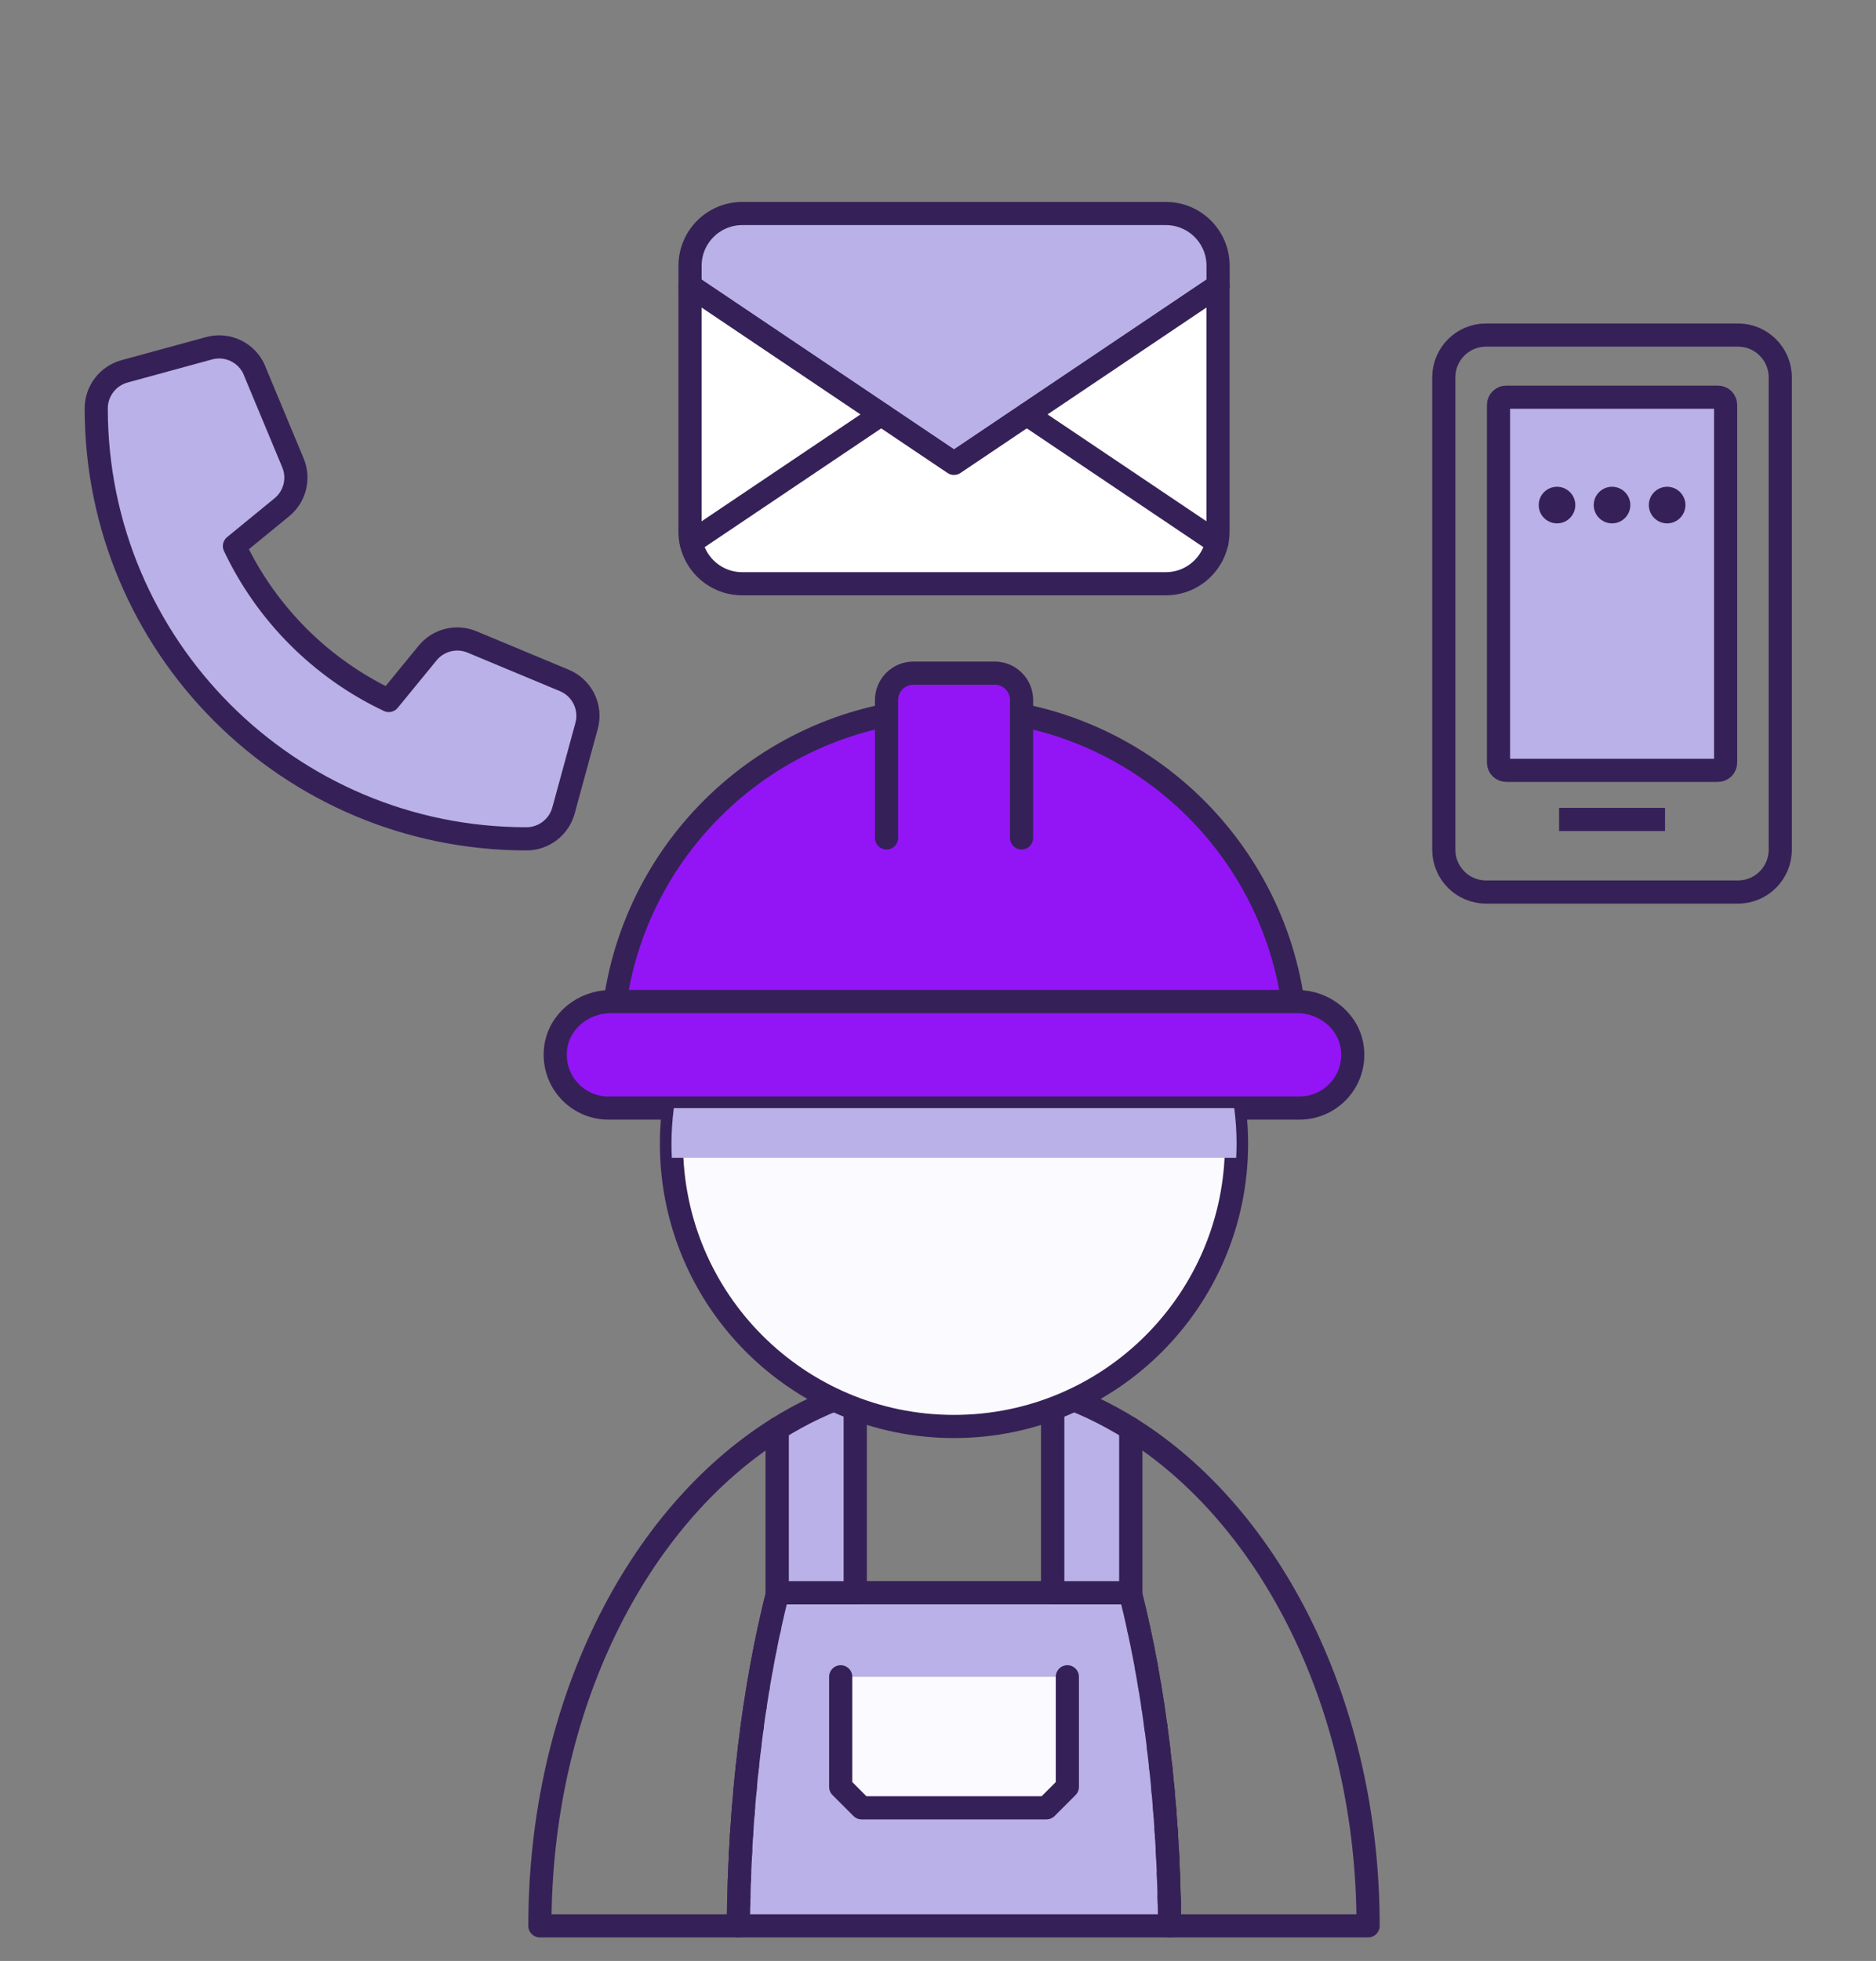 <?xml version="1.0" encoding="UTF-8"?><svg width="67" height="70" viewBox="0 0 67 70" fill="none" xmlns="http://www.w3.org/2000/svg">
<rect x="0" y="0" width="67" height="70" fill="#808080" stroke="none"/>
<g clip-path="url(#clip0_12_1053)">
<g clip-path="url(#clip1_12_1053)">
<mask id="path-1-inside-1_12_1053" fill="white">
<path d="M40.523 57.494C40.474 57.279 40.421 57.064 40.366 56.855C40.419 57.064 40.471 57.279 40.523 57.494Z"/>
</mask>
<path d="M40.523 57.494L40.255 57.559L40.792 57.432L40.523 57.494ZM40.366 56.855L40.633 56.785L40.099 56.922L40.366 56.855ZM40.523 57.494L40.792 57.432C40.742 57.215 40.689 56.997 40.633 56.785L40.366 56.855L40.1 56.925C40.154 57.131 40.206 57.343 40.255 57.556L40.523 57.494ZM40.366 56.855L40.099 56.922C40.151 57.13 40.203 57.344 40.255 57.559L40.523 57.494L40.791 57.429C40.739 57.214 40.686 56.998 40.634 56.788L40.366 56.855Z" fill="#352157" mask="url(#path-1-inside-1_12_1053)"/>
<mask id="path-3-inside-2_12_1053" fill="white">
<path d="M37.489 49.998C37.456 49.953 37.425 49.907 37.392 49.862C37.425 49.907 37.456 49.951 37.489 49.998Z"/>
</mask>
<path d="M37.489 49.998L37.268 50.163L37.714 49.839L37.489 49.998ZM37.489 49.998L37.709 49.832C37.696 49.815 37.683 49.796 37.666 49.772C37.651 49.75 37.633 49.724 37.613 49.697L37.392 49.862L37.172 50.028C37.185 50.045 37.198 50.064 37.214 50.087C37.23 50.11 37.248 50.136 37.268 50.163L37.489 49.998ZM37.392 49.862L37.172 50.028C37.202 50.068 37.228 50.106 37.263 50.156L37.489 49.998L37.714 49.839C37.683 49.795 37.649 49.745 37.613 49.697L37.392 49.862Z" fill="#352157" mask="url(#path-3-inside-2_12_1053)"/>
<mask id="path-5-inside-3_12_1053" fill="white">
<path d="M30.653 49.998C30.686 49.953 30.717 49.907 30.75 49.862C30.717 49.907 30.686 49.951 30.653 49.998Z"/>
</mask>
<path d="M30.653 49.998L30.428 49.839L30.874 50.163L30.653 49.998ZM30.653 49.998L30.874 50.163C30.894 50.136 30.912 50.11 30.928 50.087C30.944 50.064 30.957 50.045 30.97 50.028L30.75 49.862L30.529 49.697C30.509 49.724 30.491 49.75 30.475 49.772C30.459 49.796 30.446 49.815 30.433 49.832L30.653 49.998ZM30.75 49.862L30.529 49.697C30.493 49.745 30.459 49.795 30.428 49.839L30.653 49.998L30.878 50.156C30.914 50.106 30.94 50.068 30.97 50.028L30.75 49.862Z" fill="#352157" mask="url(#path-5-inside-3_12_1053)"/>
<path d="M27.47 58.156C27.423 58.373 27.376 58.594 27.332 58.817" stroke="#352157" stroke-width="0.276"/>
<mask id="path-8-inside-4_12_1053" fill="white">
<path d="M27.619 57.497C27.569 57.712 27.52 57.929 27.47 58.15C27.517 57.929 27.567 57.712 27.619 57.497Z"/>
</mask>
<path d="M27.619 57.497L27.888 57.559L27.351 57.432L27.619 57.497ZM27.47 58.15L27.201 58.093L27.739 58.211L27.47 58.15ZM27.619 57.497L27.351 57.435C27.301 57.65 27.251 57.869 27.201 58.09L27.47 58.15L27.739 58.211C27.789 57.99 27.838 57.773 27.888 57.559L27.619 57.497ZM27.47 58.15L27.74 58.207C27.786 57.989 27.835 57.774 27.887 57.562L27.619 57.497L27.351 57.432C27.298 57.649 27.248 57.87 27.201 58.093L27.47 58.15Z" fill="#352157" mask="url(#path-8-inside-4_12_1053)"/>
<mask id="path-10-inside-5_12_1053" fill="white">
<path d="M41.739 67.124C41.744 67.317 41.75 67.513 41.755 67.705C41.75 67.51 41.747 67.317 41.739 67.124Z"/>
</mask>
<path d="M41.739 67.124L42.014 67.112L41.463 67.132L41.739 67.124ZM41.755 67.705L41.48 67.713L42.031 67.698L41.755 67.705ZM41.739 67.124L41.463 67.132C41.466 67.228 41.469 67.325 41.471 67.422C41.474 67.52 41.477 67.617 41.48 67.713L41.755 67.705L42.031 67.698C42.028 67.601 42.025 67.504 42.023 67.407C42.02 67.31 42.017 67.213 42.014 67.116L41.739 67.124ZM41.755 67.705L42.031 67.698C42.025 67.507 42.023 67.308 42.014 67.112L41.739 67.124L41.463 67.136C41.472 67.326 41.474 67.512 41.48 67.713L41.755 67.705Z" fill="#352157" mask="url(#path-10-inside-5_12_1053)"/>
<mask id="path-12-inside-6_12_1053" fill="white">
<path d="M41.543 63.963C41.559 64.153 41.576 64.343 41.59 64.536C41.573 64.343 41.559 64.153 41.543 63.963Z"/>
</mask>
<path d="M41.59 64.536L41.315 64.559L41.865 64.516L41.59 64.536ZM41.543 63.963L41.268 63.986C41.285 64.177 41.301 64.365 41.315 64.556L41.59 64.536L41.865 64.516C41.851 64.321 41.834 64.129 41.818 63.939L41.543 63.963ZM41.59 64.536L41.864 64.512C41.849 64.336 41.833 64.118 41.818 63.939L41.543 63.963L41.268 63.986C41.286 64.188 41.297 64.35 41.315 64.559L41.59 64.536Z" fill="#352157" mask="url(#path-12-inside-6_12_1053)"/>
<path d="M41.383 62.439C41.408 62.64 41.43 62.844 41.452 63.048" stroke="#352157" stroke-width="0.276"/>
<mask id="path-15-inside-7_12_1053" fill="white">
<path d="M41.606 64.74C41.62 64.924 41.634 65.112 41.645 65.302C41.634 65.115 41.62 64.927 41.606 64.74Z"/>
</mask>
<path d="M41.606 64.74L41.881 64.719L41.332 64.76L41.606 64.74ZM41.645 65.302L41.37 65.318L41.92 65.286L41.645 65.302ZM41.606 64.74L41.332 64.76C41.345 64.945 41.359 65.13 41.37 65.318L41.645 65.302L41.92 65.286C41.909 65.093 41.895 64.904 41.881 64.719L41.606 64.74ZM41.645 65.302L41.92 65.286C41.909 65.096 41.895 64.907 41.881 64.72L41.606 64.74L41.332 64.76C41.345 64.948 41.359 65.133 41.37 65.318L41.645 65.302Z" fill="#352157" mask="url(#path-15-inside-7_12_1053)"/>
<mask id="path-17-inside-8_12_1053" fill="white">
<path d="M27.329 58.834C27.285 59.051 27.244 59.269 27.203 59.492C27.244 59.272 27.285 59.051 27.329 58.834Z"/>
</mask>
<path d="M27.203 59.492L26.932 59.442L27.474 59.543L27.203 59.492ZM27.329 58.834L27.059 58.779C27.015 58.999 26.973 59.218 26.932 59.442L27.203 59.492L27.474 59.542C27.515 59.32 27.556 59.104 27.599 58.888L27.329 58.834ZM27.203 59.492L27.474 59.543C27.515 59.322 27.556 59.104 27.599 58.888L27.329 58.834L27.059 58.779C27.015 58.999 26.973 59.221 26.932 59.441L27.203 59.492Z" fill="#352157" mask="url(#path-17-inside-8_12_1053)"/>
<mask id="path-19-inside-9_12_1053" fill="white">
<path d="M41.661 65.525C41.672 65.707 41.683 65.892 41.691 66.074C41.683 65.889 41.672 65.707 41.661 65.525Z"/>
</mask>
<path d="M41.691 66.074L41.416 66.086L41.967 66.061L41.691 66.074ZM41.661 65.525L41.386 65.542C41.397 65.724 41.408 65.907 41.416 66.086L41.691 66.074L41.967 66.061C41.958 65.877 41.947 65.691 41.936 65.509L41.661 65.525ZM41.691 66.074L41.967 66.061C41.958 65.874 41.947 65.69 41.936 65.509L41.661 65.525L41.386 65.542C41.397 65.724 41.408 65.904 41.416 66.086L41.691 66.074Z" fill="#352157" mask="url(#path-19-inside-9_12_1053)"/>
<mask id="path-21-inside-10_12_1053" fill="white">
<path d="M41.706 66.322C41.714 66.504 41.722 66.686 41.728 66.868C41.719 66.686 41.714 66.504 41.706 66.322Z"/>
</mask>
<path d="M41.728 66.868L41.452 66.88L42.003 66.859L41.728 66.868ZM41.706 66.322L41.43 66.334C41.438 66.517 41.447 66.697 41.452 66.876L41.728 66.868L42.003 66.859C41.998 66.675 41.989 66.491 41.981 66.309L41.706 66.322ZM41.728 66.868L42.003 66.855C41.999 66.765 41.995 66.675 41.992 66.584C41.989 66.493 41.985 66.402 41.981 66.309L41.706 66.322L41.43 66.334C41.434 66.424 41.438 66.514 41.441 66.605C41.445 66.696 41.448 66.788 41.452 66.88L41.728 66.868Z" fill="#352157" mask="url(#path-21-inside-10_12_1053)"/>
<mask id="path-23-inside-11_12_1053" fill="white">
<path d="M41.466 63.197C41.485 63.392 41.504 63.591 41.524 63.786C41.504 63.588 41.485 63.392 41.466 63.197Z"/>
</mask>
<path d="M41.524 63.786L41.249 63.813L41.798 63.76L41.524 63.786ZM41.466 63.197L41.191 63.224C41.201 63.321 41.211 63.42 41.221 63.518C41.23 63.617 41.24 63.715 41.249 63.813L41.524 63.786L41.798 63.759C41.788 63.662 41.779 63.563 41.769 63.465C41.759 63.366 41.75 63.267 41.74 63.169L41.466 63.197ZM41.524 63.786L41.798 63.76C41.779 63.561 41.759 63.365 41.74 63.169L41.466 63.197L41.191 63.224C41.211 63.419 41.23 63.615 41.249 63.813L41.524 63.786Z" fill="#352157" mask="url(#path-23-inside-11_12_1053)"/>
<mask id="path-25-inside-12_12_1053" fill="white">
<path d="M27.622 57.494C27.671 57.279 27.724 57.064 27.779 56.855C27.726 57.064 27.674 57.279 27.622 57.494Z"/>
</mask>
<path d="M27.622 57.494L27.353 57.432L27.889 57.559L27.622 57.494ZM27.779 56.855L28.046 56.922L27.512 56.785L27.779 56.855ZM27.622 57.494L27.89 57.556C27.939 57.343 27.991 57.131 28.045 56.925L27.779 56.855L27.512 56.785C27.456 56.997 27.403 57.215 27.353 57.432L27.622 57.494ZM27.779 56.855L27.511 56.788C27.459 56.998 27.406 57.214 27.354 57.429L27.622 57.494L27.889 57.559C27.942 57.344 27.994 57.13 28.046 56.922L27.779 56.855Z" fill="#352157" mask="url(#path-25-inside-12_12_1053)"/>
<mask id="path-27-inside-13_12_1053" fill="white">
<path d="M26.483 65.525C26.472 65.707 26.461 65.892 26.453 66.074C26.461 65.889 26.472 65.707 26.483 65.525Z"/>
</mask>
<path d="M26.453 66.074L26.178 66.061L26.729 66.086L26.453 66.074ZM26.483 65.525L26.208 65.509C26.197 65.691 26.186 65.877 26.178 66.061L26.453 66.074L26.729 66.086C26.737 65.907 26.747 65.724 26.759 65.542L26.483 65.525ZM26.453 66.074L26.729 66.086C26.737 65.904 26.747 65.724 26.759 65.542L26.483 65.525L26.208 65.509C26.197 65.69 26.186 65.874 26.178 66.061L26.453 66.074Z" fill="#352157" mask="url(#path-27-inside-13_12_1053)"/>
<mask id="path-29-inside-14_12_1053" fill="white">
<path d="M26.539 64.74C26.525 64.924 26.511 65.112 26.5 65.302C26.511 65.115 26.525 64.927 26.539 64.74Z"/>
</mask>
<path d="M26.539 64.74L26.814 64.76L26.264 64.719L26.539 64.74ZM26.5 65.302L26.225 65.286L26.775 65.318L26.5 65.302ZM26.539 64.74L26.264 64.719C26.25 64.904 26.236 65.093 26.225 65.286L26.5 65.302L26.775 65.318C26.786 65.13 26.8 64.945 26.813 64.76L26.539 64.74ZM26.5 65.302L26.775 65.318C26.786 65.133 26.8 64.948 26.814 64.76L26.539 64.74L26.264 64.72C26.25 64.907 26.236 65.096 26.225 65.286L26.5 65.302Z" fill="#352157" mask="url(#path-29-inside-14_12_1053)"/>
<mask id="path-31-inside-15_12_1053" fill="white">
<path d="M26.602 63.963C26.585 64.153 26.569 64.343 26.555 64.536C26.572 64.343 26.585 64.153 26.602 63.963Z"/>
</mask>
<path d="M26.555 64.536L26.28 64.516L26.83 64.559L26.555 64.536ZM26.602 63.963L26.328 63.939C26.311 64.129 26.294 64.321 26.28 64.516L26.555 64.536L26.83 64.556C26.844 64.365 26.86 64.177 26.877 63.986L26.602 63.963ZM26.555 64.536L26.83 64.559C26.848 64.35 26.859 64.188 26.877 63.986L26.602 63.963L26.328 63.939C26.312 64.118 26.296 64.336 26.281 64.512L26.555 64.536Z" fill="#352157" mask="url(#path-31-inside-15_12_1053)"/>
<mask id="path-33-inside-16_12_1053" fill="white">
<path d="M26.439 66.322C26.431 66.504 26.423 66.686 26.418 66.868C26.426 66.686 26.431 66.504 26.439 66.322Z"/>
</mask>
<path d="M26.418 66.868L26.142 66.859L26.693 66.88L26.418 66.868ZM26.439 66.322L26.164 66.309C26.156 66.491 26.148 66.675 26.142 66.859L26.418 66.868L26.693 66.876C26.698 66.697 26.707 66.517 26.715 66.334L26.439 66.322ZM26.418 66.868L26.693 66.88C26.697 66.788 26.701 66.696 26.704 66.605C26.707 66.514 26.711 66.424 26.715 66.334L26.439 66.322L26.164 66.309C26.16 66.402 26.157 66.493 26.153 66.584C26.15 66.675 26.146 66.765 26.142 66.855L26.418 66.868Z" fill="#352157" mask="url(#path-33-inside-16_12_1053)"/>
<mask id="path-35-inside-17_12_1053" fill="white">
<path d="M26.406 67.124C26.401 67.317 26.395 67.513 26.39 67.705C26.395 67.51 26.398 67.317 26.406 67.124Z"/>
</mask>
<path d="M26.406 67.124L26.682 67.132L26.131 67.112L26.406 67.124ZM26.39 67.705L26.114 67.698L26.665 67.713L26.39 67.705ZM26.406 67.124L26.131 67.116C26.128 67.213 26.125 67.31 26.122 67.407C26.12 67.504 26.117 67.601 26.114 67.698L26.39 67.705L26.665 67.713C26.668 67.617 26.671 67.52 26.673 67.422C26.676 67.325 26.679 67.228 26.682 67.132L26.406 67.124ZM26.39 67.705L26.665 67.713C26.671 67.512 26.673 67.326 26.681 67.136L26.406 67.124L26.131 67.112C26.122 67.308 26.119 67.507 26.114 67.698L26.39 67.705Z" fill="#352157" mask="url(#path-35-inside-17_12_1053)"/>
<path d="M26.762 62.439C26.737 62.64 26.715 62.844 26.693 63.048" stroke="#352157" stroke-width="0.276"/>
<path d="M26.96 60.956C26.93 61.168 26.899 61.38 26.869 61.595" stroke="#352157" stroke-width="0.276"/>
<mask id="path-39-inside-18_12_1053" fill="white">
<path d="M27.076 60.234C27.04 60.449 27.007 60.664 26.974 60.884C27.007 60.666 27.04 60.449 27.076 60.234Z"/>
</mask>
<path d="M26.974 60.884L26.702 60.843L27.247 60.925L26.974 60.884ZM27.076 60.234L26.804 60.188C26.768 60.406 26.735 60.622 26.702 60.843L26.974 60.884L27.247 60.925C27.28 60.705 27.312 60.492 27.348 60.279L27.076 60.234ZM26.974 60.884L27.247 60.925C27.28 60.707 27.312 60.492 27.348 60.279L27.076 60.234L26.804 60.188C26.768 60.406 26.735 60.625 26.702 60.843L26.974 60.884Z" fill="#352157" mask="url(#path-39-inside-18_12_1053)"/>
<mask id="path-41-inside-19_12_1053" fill="white">
<path d="M26.677 63.197C26.657 63.392 26.638 63.591 26.619 63.786C26.638 63.588 26.657 63.392 26.677 63.197Z"/>
</mask>
<path d="M26.619 63.786L26.344 63.76L26.893 63.813L26.619 63.786ZM26.677 63.197L26.402 63.169C26.393 63.267 26.383 63.366 26.373 63.465C26.364 63.563 26.354 63.662 26.344 63.759L26.619 63.786L26.893 63.813C26.903 63.715 26.912 63.617 26.922 63.518C26.931 63.42 26.941 63.321 26.951 63.224L26.677 63.197ZM26.619 63.786L26.893 63.813C26.912 63.615 26.931 63.419 26.951 63.224L26.677 63.197L26.402 63.169C26.383 63.365 26.364 63.561 26.344 63.76L26.619 63.786Z" fill="#352157" mask="url(#path-41-inside-19_12_1053)"/>
<path d="M27.197 59.528C27.158 59.746 27.12 59.964 27.084 60.184" stroke="#352157" stroke-width="0.276"/>
<path d="M26.855 61.692C26.828 61.898 26.8 62.108 26.775 62.317" stroke="#352157" stroke-width="0.276"/>
<mask id="path-45-inside-20_12_1053" fill="white">
<path d="M41.069 60.234C41.105 60.449 41.138 60.664 41.171 60.884C41.138 60.666 41.105 60.449 41.069 60.234Z"/>
</mask>
<path d="M41.171 60.884L40.898 60.925L41.443 60.843L41.171 60.884ZM41.069 60.234L40.797 60.279C40.833 60.492 40.865 60.705 40.898 60.925L41.171 60.884L41.443 60.843C41.41 60.622 41.377 60.406 41.341 60.188L41.069 60.234ZM41.171 60.884L41.443 60.843C41.41 60.625 41.377 60.406 41.341 60.188L41.069 60.234L40.797 60.279C40.832 60.492 40.865 60.707 40.898 60.925L41.171 60.884Z" fill="#352157" mask="url(#path-45-inside-20_12_1053)"/>
<mask id="path-47-inside-21_12_1053" fill="white">
<path d="M41.772 68.747C41.772 68.475 41.766 68.202 41.761 67.931C41.766 68.202 41.769 68.475 41.772 68.747Z"/>
</mask>
<path d="M41.772 68.747L41.496 68.75L42.047 68.747L41.772 68.747ZM41.772 68.747L42.047 68.747C42.047 68.471 42.042 68.196 42.036 67.926L41.761 67.931L41.485 67.937C41.491 68.208 41.496 68.478 41.496 68.747L41.772 68.747ZM41.761 67.931L41.485 67.937C41.491 68.206 41.493 68.477 41.496 68.75L41.772 68.747L42.047 68.745C42.045 68.472 42.042 68.198 42.036 67.926L41.761 67.931Z" fill="#352157" mask="url(#path-47-inside-21_12_1053)"/>
<path d="M40.672 58.156C40.719 58.373 40.766 58.594 40.81 58.817" stroke="#352157" stroke-width="0.276"/>
<mask id="path-50-inside-22_12_1053" fill="white">
<path d="M40.523 57.497C40.573 57.712 40.622 57.929 40.672 58.15C40.625 57.929 40.575 57.712 40.523 57.497Z"/>
</mask>
<path d="M40.523 57.497L40.791 57.432L40.254 57.559L40.523 57.497ZM40.672 58.15L40.403 58.211L40.941 58.093L40.672 58.15ZM40.523 57.497L40.254 57.559C40.304 57.773 40.353 57.99 40.403 58.211L40.672 58.15L40.941 58.09C40.891 57.869 40.841 57.65 40.791 57.435L40.523 57.497ZM40.672 58.15L40.941 58.093C40.894 57.87 40.844 57.649 40.791 57.432L40.523 57.497L40.255 57.562C40.307 57.774 40.356 57.989 40.402 58.207L40.672 58.15Z" fill="#352157" mask="url(#path-50-inside-22_12_1053)"/>
<path d="M40.945 59.528C40.983 59.746 41.022 59.964 41.058 60.184" stroke="#352157" stroke-width="0.276"/>
<mask id="path-53-inside-23_12_1053" fill="white">
<path d="M26.373 68.747C26.373 68.475 26.379 68.202 26.384 67.931C26.379 68.202 26.376 68.475 26.373 68.747Z"/>
</mask>
<path d="M26.373 68.747L26.097 68.747L26.649 68.75L26.373 68.747ZM26.373 68.747L26.649 68.747C26.649 68.478 26.654 68.208 26.66 67.937L26.384 67.931L26.108 67.926C26.103 68.196 26.097 68.471 26.097 68.747L26.373 68.747ZM26.384 67.931L26.108 67.926C26.103 68.198 26.1 68.472 26.097 68.745L26.373 68.747L26.649 68.75C26.651 68.477 26.654 68.206 26.66 67.937L26.384 67.931Z" fill="#352157" mask="url(#path-53-inside-23_12_1053)"/>
<mask id="path-55-inside-24_12_1053" fill="white">
<path d="M40.812 58.834C40.857 59.051 40.898 59.269 40.939 59.492C40.898 59.272 40.857 59.051 40.812 58.834Z"/>
</mask>
<path d="M40.939 59.492L40.668 59.543L41.21 59.442L40.939 59.492ZM40.812 58.834L40.542 58.888C40.586 59.104 40.627 59.32 40.668 59.542L40.939 59.492L41.21 59.442C41.169 59.218 41.127 58.999 41.083 58.779L40.812 58.834ZM40.939 59.492L41.21 59.441C41.169 59.221 41.127 58.999 41.083 58.779L40.812 58.834L40.542 58.888C40.586 59.104 40.627 59.322 40.668 59.543L40.939 59.492Z" fill="#352157" mask="url(#path-55-inside-24_12_1053)"/>
<path d="M41.182 60.956C41.212 61.168 41.242 61.38 41.273 61.595" stroke="#352157" stroke-width="0.276"/>
<path d="M41.287 61.692C41.314 61.898 41.342 62.108 41.367 62.317" stroke="#352157" stroke-width="0.276"/>
<path d="M27.776 56.857C27.721 57.067 27.671 57.279 27.619 57.497C27.569 57.715 27.52 57.932 27.47 58.153C27.423 58.373 27.377 58.594 27.332 58.817C27.332 58.822 27.33 58.828 27.33 58.834C27.285 59.051 27.244 59.272 27.203 59.492C27.2 59.506 27.2 59.517 27.197 59.528C27.159 59.746 27.12 59.964 27.082 60.184C27.079 60.201 27.076 60.217 27.073 60.236C27.038 60.449 27.004 60.666 26.971 60.884C26.969 60.909 26.963 60.934 26.96 60.959C26.927 61.168 26.897 61.383 26.869 61.595C26.864 61.628 26.861 61.659 26.856 61.692C26.828 61.898 26.8 62.108 26.776 62.317C26.77 62.359 26.765 62.397 26.762 62.439C26.737 62.64 26.715 62.844 26.693 63.048C26.687 63.097 26.682 63.147 26.676 63.197C26.654 63.392 26.635 63.591 26.619 63.786C26.613 63.847 26.608 63.905 26.602 63.965C26.583 64.156 26.569 64.346 26.552 64.539C26.547 64.608 26.541 64.674 26.536 64.743C26.522 64.927 26.508 65.115 26.497 65.302C26.492 65.379 26.486 65.451 26.481 65.528C26.47 65.71 26.461 65.895 26.45 66.077C26.448 66.159 26.442 66.239 26.439 66.322C26.428 66.504 26.423 66.686 26.415 66.868C26.415 66.953 26.409 67.038 26.404 67.124C26.398 67.317 26.392 67.51 26.39 67.706C26.387 67.78 26.384 67.857 26.381 67.931C26.376 68.202 26.373 68.475 26.37 68.747L19.282 68.747C19.282 60.906 22.749 54.145 27.76 51.003L27.76 56.857L27.776 56.857Z" stroke="#352157" stroke-width="0.827" stroke-linecap="round" stroke-linejoin="round"/>
<path d="M30.653 49.997C30.686 49.953 30.717 49.906 30.75 49.862C30.83 49.755 30.913 49.65 30.995 49.551C30.844 49.592 30.695 49.642 30.546 49.691L30.546 50.149C30.582 50.097 30.618 50.047 30.656 49.997L30.653 49.997Z" stroke="#352157" stroke-width="0.827" stroke-linecap="round" stroke-linejoin="round"/>
<path d="M37.488 49.997C37.524 50.047 37.563 50.097 37.599 50.149L37.599 49.691C37.45 49.642 37.298 49.595 37.149 49.551C37.232 49.65 37.312 49.755 37.395 49.862C37.428 49.906 37.458 49.95 37.491 49.997L37.488 49.997Z" stroke="#352157" stroke-width="0.827" stroke-linecap="round" stroke-linejoin="round"/>
<path d="M48.861 68.747L41.772 68.747C41.769 68.475 41.766 68.202 41.761 67.931C41.761 67.857 41.755 67.78 41.752 67.706C41.75 67.51 41.744 67.317 41.736 67.124L41.728 66.868C41.719 66.686 41.711 66.504 41.703 66.322C41.7 66.239 41.695 66.159 41.692 66.077C41.681 65.895 41.673 65.71 41.659 65.528C41.659 65.451 41.651 65.379 41.645 65.302C41.631 65.115 41.62 64.927 41.606 64.743C41.601 64.674 41.595 64.608 41.59 64.539C41.573 64.346 41.557 64.156 41.54 63.965C41.535 63.905 41.529 63.847 41.524 63.786C41.505 63.591 41.488 63.392 41.466 63.197C41.46 63.147 41.455 63.097 41.449 63.048C41.427 62.844 41.405 62.64 41.38 62.439C41.378 62.397 41.372 62.359 41.367 62.317C41.342 62.108 41.314 61.898 41.287 61.692C41.281 61.659 41.279 61.628 41.273 61.595C41.243 61.383 41.212 61.168 41.182 60.959C41.179 60.934 41.174 60.909 41.171 60.884C41.138 60.666 41.102 60.449 41.069 60.236C41.066 60.217 41.061 60.201 41.058 60.184C41.022 59.964 40.984 59.746 40.945 59.528C40.942 59.517 40.94 59.506 40.94 59.492C40.898 59.272 40.857 59.051 40.813 58.834C40.813 58.828 40.81 58.822 40.81 58.817C40.766 58.594 40.719 58.373 40.672 58.156C40.672 58.156 40.672 58.153 40.669 58.153C40.623 57.932 40.573 57.715 40.523 57.497C40.471 57.279 40.419 57.067 40.366 56.857L40.383 56.857L40.383 51.003C45.393 54.145 48.861 60.906 48.861 68.747Z" stroke="#352157" stroke-width="0.827" stroke-linecap="round" stroke-linejoin="round"/>
<path d="M37.599 50.149L37.599 56.857L30.544 56.857L30.544 50.149C30.579 50.097 30.618 50.05 30.654 49.997C30.687 49.953 30.717 49.906 30.75 49.865C30.83 49.758 30.913 49.653 30.995 49.554C31.988 49.275 33.016 49.127 34.071 49.127C35.127 49.127 36.155 49.275 37.147 49.554C37.23 49.653 37.312 49.758 37.392 49.865C37.425 49.906 37.456 49.953 37.489 49.997C37.525 50.05 37.56 50.097 37.599 50.149Z" stroke="#352157" stroke-width="0.827" stroke-linecap="round" stroke-linejoin="round"/>
<path d="M30.654 49.997C30.618 50.047 30.579 50.097 30.544 50.149C30.579 50.097 30.615 50.047 30.654 49.997Z" stroke="#352157" stroke-width="0.827" stroke-linecap="round" stroke-linejoin="round"/>
<path d="M37.489 49.997C37.525 50.047 37.563 50.099 37.599 50.149C37.563 50.097 37.527 50.047 37.489 49.997Z" stroke="#352157" stroke-width="0.827" stroke-linecap="round" stroke-linejoin="round"/>
<path d="M41.761 67.931C41.761 67.857 41.755 67.78 41.752 67.706C41.75 67.51 41.744 67.317 41.736 67.124L41.728 66.868C41.719 66.686 41.711 66.504 41.703 66.322C41.7 66.239 41.695 66.159 41.692 66.077C41.681 65.895 41.673 65.71 41.659 65.528C41.659 65.451 41.651 65.379 41.645 65.302C41.631 65.115 41.62 64.927 41.606 64.743C41.601 64.674 41.595 64.608 41.59 64.539C41.573 64.346 41.557 64.156 41.54 63.965C41.535 63.905 41.529 63.847 41.524 63.786C41.505 63.591 41.488 63.392 41.466 63.197C41.46 63.147 41.455 63.097 41.449 63.048C41.427 62.844 41.405 62.64 41.38 62.439C41.378 62.397 41.372 62.359 41.367 62.317C41.342 62.108 41.314 61.898 41.287 61.692C41.281 61.659 41.279 61.628 41.273 61.595C41.243 61.383 41.212 61.168 41.182 60.959C41.179 60.934 41.174 60.909 41.171 60.884C41.138 60.666 41.102 60.449 41.069 60.236C41.066 60.217 41.061 60.201 41.058 60.184C41.022 59.964 40.984 59.746 40.945 59.528C40.942 59.517 40.94 59.506 40.94 59.492C40.898 59.272 40.857 59.051 40.813 58.834C40.813 58.828 40.81 58.822 40.81 58.817C40.766 58.594 40.719 58.373 40.672 58.156C40.672 58.156 40.672 58.153 40.669 58.153C40.623 57.932 40.573 57.715 40.523 57.497C40.471 57.279 40.419 57.067 40.366 56.857L27.776 56.857C27.721 57.067 27.672 57.279 27.619 57.497C27.57 57.715 27.52 57.932 27.47 58.153C27.423 58.373 27.377 58.594 27.332 58.817C27.332 58.822 27.33 58.828 27.33 58.834C27.286 59.051 27.244 59.272 27.203 59.492C27.2 59.506 27.2 59.517 27.197 59.528C27.159 59.746 27.12 59.964 27.082 60.184C27.079 60.201 27.076 60.217 27.073 60.236C27.038 60.449 27.005 60.666 26.971 60.884C26.969 60.909 26.963 60.934 26.96 60.959C26.927 61.168 26.897 61.383 26.869 61.595C26.864 61.628 26.861 61.659 26.856 61.692C26.828 61.898 26.801 62.108 26.776 62.317C26.77 62.359 26.765 62.397 26.762 62.439C26.737 62.64 26.715 62.844 26.693 63.048C26.688 63.097 26.682 63.147 26.677 63.197C26.654 63.392 26.635 63.591 26.619 63.786C26.613 63.847 26.608 63.905 26.602 63.965C26.583 64.156 26.569 64.346 26.552 64.539C26.547 64.608 26.541 64.674 26.536 64.743C26.522 64.927 26.508 65.115 26.497 65.302C26.492 65.379 26.486 65.451 26.481 65.528C26.47 65.71 26.462 65.895 26.451 66.077C26.448 66.159 26.442 66.239 26.439 66.322C26.428 66.504 26.423 66.686 26.415 66.868C26.415 66.953 26.409 67.038 26.404 67.124C26.398 67.317 26.393 67.51 26.39 67.706C26.387 67.78 26.384 67.857 26.382 67.931C26.376 68.202 26.373 68.475 26.371 68.747L41.772 68.747C41.769 68.475 41.766 68.202 41.761 67.931Z" fill="#B9B1E7" stroke="#352157" stroke-width="0.827" stroke-linecap="round" stroke-linejoin="round"/>
<path d="M26.869 61.595C26.864 61.628 26.861 61.659 26.855 61.692" stroke="#352157" stroke-width="0.827" stroke-linecap="round" stroke-linejoin="round"/>
<path d="M27.335 58.817C27.335 58.817 27.335 58.828 27.332 58.834C27.332 58.828 27.332 58.823 27.335 58.817Z" stroke="#352157" stroke-width="0.827" stroke-linecap="round" stroke-linejoin="round"/>
<path d="M26.971 60.884C26.968 60.909 26.963 60.934 26.96 60.956C26.963 60.931 26.968 60.906 26.971 60.884Z" stroke="#352157" stroke-width="0.827" stroke-linecap="round" stroke-linejoin="round"/>
<path d="M27.206 59.492C27.206 59.492 27.2 59.517 27.2 59.528C27.2 59.517 27.206 59.503 27.206 59.492Z" stroke="#352157" stroke-width="0.827" stroke-linecap="round" stroke-linejoin="round"/>
<path d="M27.084 60.184C27.082 60.201 27.079 60.217 27.076 60.236C27.079 60.22 27.082 60.203 27.084 60.184Z" stroke="#352157" stroke-width="0.827" stroke-linecap="round" stroke-linejoin="round"/>
<path d="M26.39 67.705C26.39 67.78 26.384 67.857 26.384 67.931" stroke="#352157" stroke-width="0.827" stroke-linecap="round" stroke-linejoin="round"/>
<path d="M26.776 62.317C26.77 62.359 26.765 62.397 26.762 62.436C26.767 62.394 26.773 62.356 26.776 62.317Z" stroke="#352157" stroke-width="0.827" stroke-linecap="round" stroke-linejoin="round"/>
<path d="M26.497 65.302C26.491 65.376 26.486 65.451 26.48 65.525" stroke="#352157" stroke-width="0.827" stroke-linecap="round" stroke-linejoin="round"/>
<path d="M27.473 58.15C27.473 58.15 27.473 58.153 27.473 58.155C27.473 58.155 27.473 58.153 27.473 58.15Z" stroke="#352157" stroke-width="0.827" stroke-linecap="round" stroke-linejoin="round"/>
<path d="M26.417 66.868C26.415 66.953 26.409 67.039 26.406 67.124" stroke="#352157" stroke-width="0.827" stroke-linecap="round" stroke-linejoin="round"/>
<path d="M26.453 66.077C26.448 66.159 26.445 66.239 26.439 66.322C26.442 66.239 26.448 66.159 26.453 66.077Z" stroke="#352157" stroke-width="0.827" stroke-linecap="round" stroke-linejoin="round"/>
<path d="M26.693 63.048C26.687 63.097 26.682 63.147 26.676 63.196" stroke="#352157" stroke-width="0.827" stroke-linecap="round" stroke-linejoin="round"/>
<path d="M26.555 64.536C26.55 64.605 26.544 64.671 26.539 64.74" stroke="#352157" stroke-width="0.827" stroke-linecap="round" stroke-linejoin="round"/>
<path d="M26.619 63.786C26.613 63.847 26.608 63.905 26.602 63.963C26.608 63.902 26.613 63.844 26.619 63.786Z" stroke="#352157" stroke-width="0.827" stroke-linecap="round" stroke-linejoin="round"/>
<path d="M41.171 60.884C41.174 60.909 41.179 60.934 41.182 60.956C41.179 60.931 41.174 60.906 41.171 60.884Z" stroke="#352157" stroke-width="0.827" stroke-linecap="round" stroke-linejoin="round"/>
<path d="M41.367 62.317C41.372 62.359 41.378 62.397 41.38 62.436C41.375 62.394 41.37 62.356 41.367 62.317Z" stroke="#352157" stroke-width="0.827" stroke-linecap="round" stroke-linejoin="round"/>
<path d="M41.59 64.536C41.595 64.605 41.601 64.671 41.606 64.74" stroke="#352157" stroke-width="0.827" stroke-linecap="round" stroke-linejoin="round"/>
<path d="M41.645 65.302C41.651 65.376 41.656 65.451 41.662 65.525" stroke="#352157" stroke-width="0.827" stroke-linecap="round" stroke-linejoin="round"/>
<path d="M41.273 61.595C41.279 61.628 41.281 61.659 41.287 61.692" stroke="#352157" stroke-width="0.827" stroke-linecap="round" stroke-linejoin="round"/>
<path d="M41.452 63.048C41.458 63.097 41.463 63.147 41.469 63.196" stroke="#352157" stroke-width="0.827" stroke-linecap="round" stroke-linejoin="round"/>
<path d="M41.692 66.077C41.697 66.159 41.7 66.239 41.706 66.322C41.703 66.239 41.697 66.159 41.692 66.077Z" stroke="#352157" stroke-width="0.827" stroke-linecap="round" stroke-linejoin="round"/>
<path d="M41.526 63.786C41.532 63.847 41.537 63.905 41.543 63.963C41.537 63.902 41.532 63.844 41.526 63.786Z" stroke="#352157" stroke-width="0.827" stroke-linecap="round" stroke-linejoin="round"/>
<path d="M41.755 67.705C41.755 67.78 41.76 67.857 41.76 67.931" stroke="#352157" stroke-width="0.827" stroke-linecap="round" stroke-linejoin="round"/>
<path d="M40.81 58.817C40.81 58.817 40.81 58.828 40.812 58.834C40.812 58.828 40.812 58.823 40.81 58.817Z" stroke="#352157" stroke-width="0.827" stroke-linecap="round" stroke-linejoin="round"/>
<path d="M40.672 58.15C40.672 58.15 40.672 58.153 40.672 58.155C40.672 58.155 40.672 58.153 40.672 58.15Z" stroke="#352157" stroke-width="0.827" stroke-linecap="round" stroke-linejoin="round"/>
<path d="M41.727 66.868C41.73 66.953 41.736 67.039 41.739 67.124" stroke="#352157" stroke-width="0.827" stroke-linecap="round" stroke-linejoin="round"/>
<path d="M41.06 60.184C41.063 60.201 41.066 60.217 41.069 60.236C41.066 60.22 41.063 60.203 41.06 60.184Z" stroke="#352157" stroke-width="0.827" stroke-linecap="round" stroke-linejoin="round"/>
<path d="M40.94 59.492C40.94 59.492 40.945 59.517 40.945 59.528C40.945 59.517 40.94 59.503 40.94 59.492Z" stroke="#352157" stroke-width="0.827" stroke-linecap="round" stroke-linejoin="round"/>
<path d="M30.543 49.694L30.543 56.857L27.759 56.857L27.759 51.003C28.644 50.449 29.576 50.008 30.543 49.694Z" fill="#B9B1E7" stroke="#352157" stroke-width="0.827" stroke-linecap="round" stroke-linejoin="round"/>
<path d="M40.383 51.003L40.383 56.857L37.599 56.857L37.599 49.694C38.566 50.008 39.498 50.449 40.383 51.003Z" fill="#B9B1E7" stroke="#352157" stroke-width="0.827" stroke-linecap="round" stroke-linejoin="round"/>
<path d="M30.025 59.856L30.025 63.786L30.772 64.533L37.373 64.533L38.12 63.786L38.12 59.856" fill="#FBFAFF"/>
<path d="M30.025 59.856L30.025 63.786L30.772 64.533L37.373 64.533L38.12 63.786L38.12 59.856" stroke="#352157" stroke-width="0.827" stroke-linecap="round" stroke-linejoin="round"/>
<path d="M34.071 50.921C39.644 50.921 44.161 46.403 44.161 40.831C44.161 35.258 39.644 30.741 34.071 30.741C28.498 30.741 23.981 35.258 23.981 40.831C23.981 46.403 28.498 50.921 34.071 50.921Z" fill="#FBFAFF" stroke="#352157" stroke-width="0.827" stroke-linecap="round" stroke-linejoin="round"/>
<path d="M46.173 35.757L21.969 35.757C22.823 29.839 27.916 25.292 34.071 25.292C40.225 25.292 45.316 29.839 46.173 35.757Z" fill="#9315F6" stroke="#352157" stroke-width="0.827" stroke-linecap="round" stroke-linejoin="round"/>
<path d="M48.298 37.419C48.439 38.571 47.54 39.554 46.41 39.554L21.729 39.554C20.602 39.554 19.706 38.571 19.844 37.419C19.96 36.451 20.836 35.754 21.812 35.754L46.33 35.754C47.303 35.754 48.18 36.451 48.298 37.419Z" fill="#9315F6" stroke="#352157" stroke-width="0.827" stroke-linecap="round" stroke-linejoin="round"/>
<path d="M31.662 29.911L31.662 24.988C31.662 24.459 32.092 24.029 32.621 24.029L35.526 24.029C36.055 24.029 36.485 24.459 36.485 24.988L36.485 29.911" fill="#9315F6"/>
<path d="M31.662 29.911L31.662 24.988C31.662 24.459 32.092 24.029 32.621 24.029L35.526 24.029C36.055 24.029 36.485 24.459 36.485 24.988L36.485 29.911" stroke="#352157" stroke-width="0.827" stroke-linecap="round" stroke-linejoin="round"/>
<path d="M9.092 13.228C8.827 12.591 8.133 12.25 7.466 12.432L4.448 13.256C3.85 13.421 3.437 13.961 3.437 14.579C3.437 23.065 10.316 29.944 18.802 29.944C19.419 29.944 19.962 29.528 20.125 28.933L20.949 25.915C21.131 25.25 20.792 24.553 20.152 24.288L16.859 22.916C16.299 22.682 15.652 22.844 15.271 23.313L13.885 25.005C11.471 23.864 9.514 21.907 8.373 19.493L10.065 18.109C10.534 17.726 10.696 17.081 10.462 16.522L9.089 13.228L9.092 13.228Z" fill="#B9B1E7" stroke="#352157" stroke-width="0.827" stroke-linecap="round" stroke-linejoin="round"/>
<path d="M62.07 11.96L53.074 11.96C52.24 11.96 51.564 12.636 51.564 13.471L51.564 30.332C51.564 31.167 52.24 31.843 53.074 31.843L62.07 31.843C62.904 31.843 63.581 31.167 63.581 30.332L63.581 13.471C63.581 12.636 62.904 11.96 62.07 11.96Z" stroke="#352157" stroke-width="0.827" stroke-miterlimit="10"/>
<path d="M61.354 14.179L53.794 14.179C53.642 14.179 53.518 14.302 53.518 14.455L53.518 27.224C53.518 27.376 53.642 27.499 53.794 27.499L61.354 27.499C61.506 27.499 61.629 27.376 61.629 27.224L61.629 14.455C61.629 14.302 61.506 14.179 61.354 14.179Z" fill="#B9B1E7" stroke="#352157" stroke-width="0.827" stroke-miterlimit="10"/>
<path d="M55.682 29.252L59.466 29.252" stroke="#352157" stroke-width="0.827" stroke-miterlimit="10"/>
<path d="M55.607 17.514C55.892 17.514 56.123 17.745 56.123 18.029C56.123 18.314 55.892 18.545 55.607 18.545C55.323 18.545 55.092 18.314 55.092 18.029C55.092 17.745 55.323 17.514 55.607 17.514Z" fill="#352157" stroke="#352157" stroke-width="0.276"/>
<path d="M57.573 17.514C57.857 17.514 58.088 17.745 58.088 18.029C58.088 18.314 57.857 18.545 57.573 18.545C57.288 18.545 57.057 18.314 57.057 18.029C57.057 17.745 57.288 17.514 57.573 17.514Z" fill="#352157" stroke="#352157" stroke-width="0.276"/>
<path d="M59.541 17.514C59.825 17.514 60.056 17.745 60.056 18.029C60.056 18.314 59.825 18.545 59.541 18.545C59.256 18.545 59.025 18.314 59.025 18.029C59.025 17.745 59.256 17.514 59.541 17.514Z" fill="#352157" stroke="#352157" stroke-width="0.276"/>
<path d="M43.503 10.202L43.503 9.485C43.503 8.457 42.668 7.622 41.64 7.622L26.509 7.622C25.481 7.622 24.645 8.457 24.645 9.485L24.645 10.202L34.074 16.541L43.503 10.202Z" fill="#B9B1E7" stroke="#352157" stroke-width="0.827" stroke-linecap="round" stroke-linejoin="round"/>
<path d="M34.071 16.541L24.643 10.202L24.643 18.974C24.643 20.003 25.478 20.838 26.506 20.838L41.637 20.838C42.665 20.838 43.5 20.003 43.5 18.974L43.5 10.202L34.071 16.541Z" fill="white" stroke="#352157" stroke-width="0.827" stroke-linecap="round" stroke-linejoin="round"/>
<path d="M31.472 14.794L24.684 19.358" stroke="#352157" stroke-width="0.827" stroke-linecap="round" stroke-linejoin="round"/>
<path d="M36.673 14.794L43.462 19.358" stroke="#352157" stroke-width="0.827" stroke-linecap="round" stroke-linejoin="round"/>
<g style="mix-blend-mode:darken">
<path d="M44.079 39.557L24.064 39.557C24.011 39.976 23.981 40.401 23.981 40.831C23.981 40.999 23.986 41.164 23.995 41.329L44.15 41.329C44.158 41.164 44.164 40.996 44.164 40.831C44.164 40.398 44.134 39.973 44.081 39.557L44.079 39.557Z" fill="#B9B1E7"/>
</g>
</g>
</g>
<defs>
<clipPath id="clip0_12_1053">
<rect width="67" height="68.836" fill="white" transform="translate(0 0.325)"/>
</clipPath>
<clipPath id="clip1_12_1053">
<rect width="60.974" height="61.952" fill="white" transform="translate(3.023 7.209)"/>
</clipPath>
</defs>
</svg>
